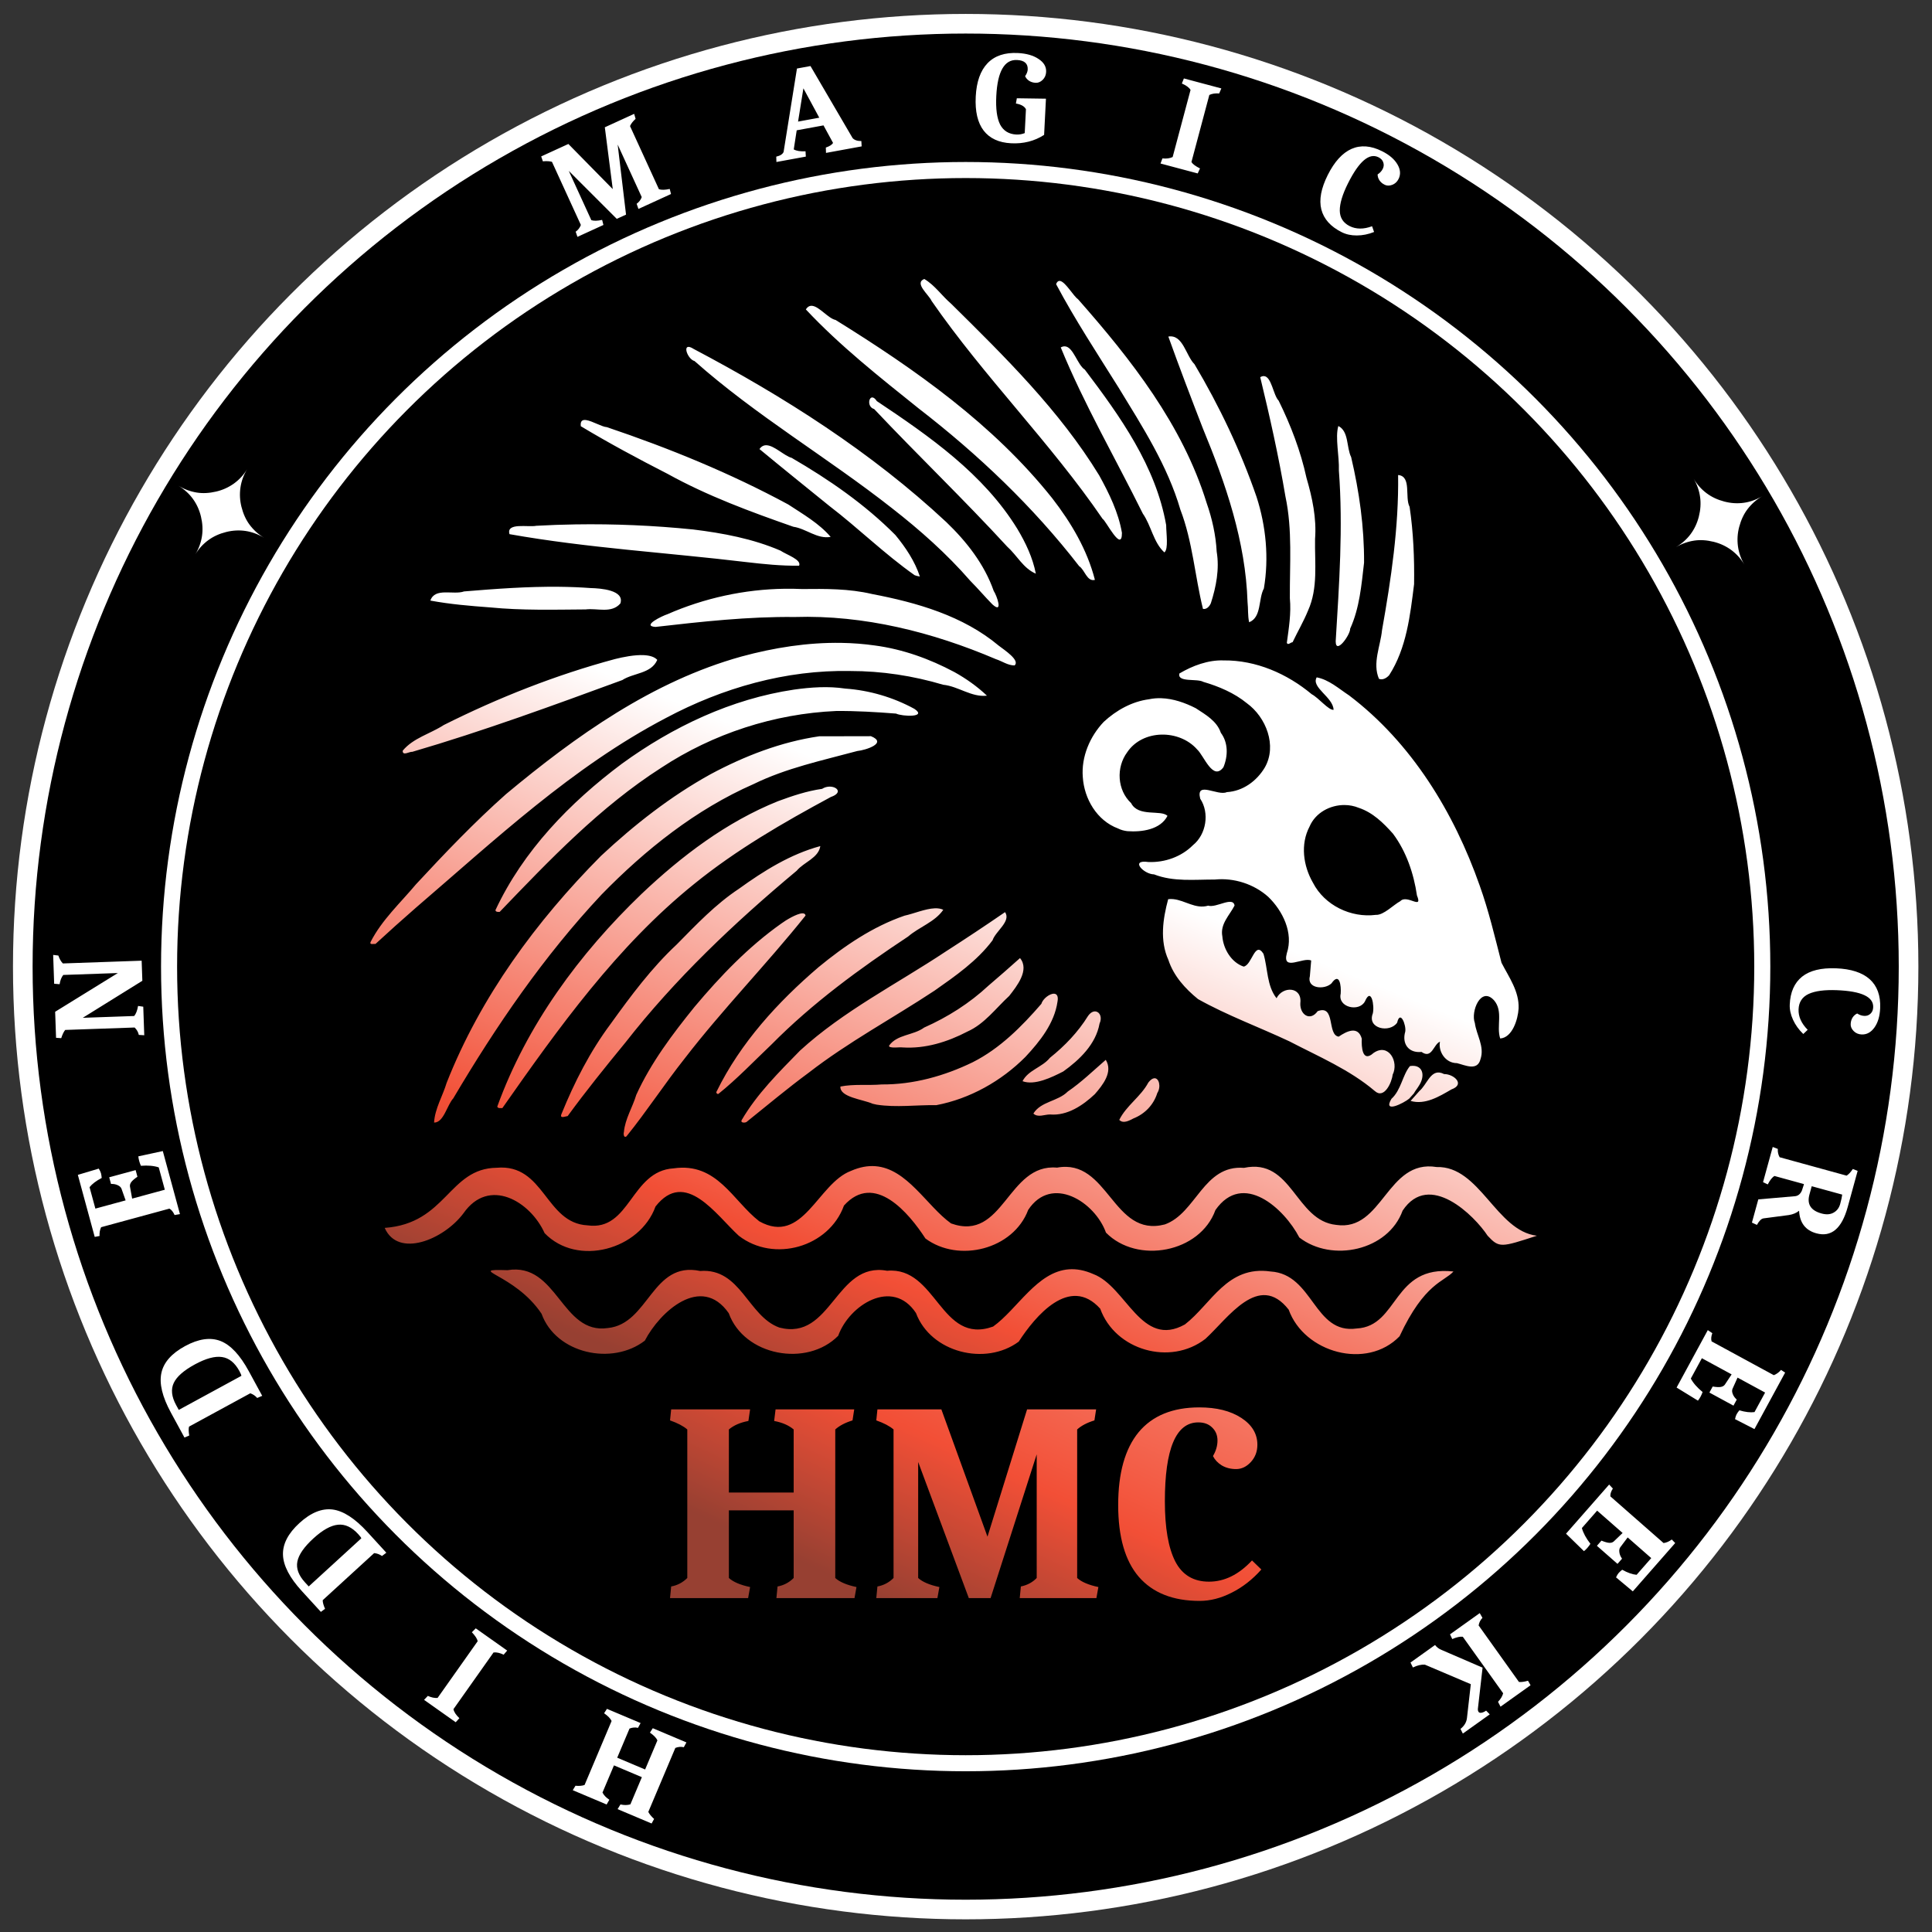 <svg width="300" height="300" version="1.1" viewBox="0 0 300 300" xmlns="http://www.w3.org/2000/svg" xmlns:xlink="http://www.w3.org/1999/xlink"><rect x="0" y="0" width="300" height="300" fill="#333333" stroke="none"/><defs><linearGradient id="linearGradient1" x1="399.23" x2="627.54" y1="-222.21" y2="-787.31" gradientTransform="translate(-125,-347)" gradientUnits="userSpaceOnUse"><stop stop-color="#974032" offset="0"/><stop stop-color="#f24f36" offset=".153"/><stop stop-color="#fff" offset=".574"/></linearGradient><linearGradient id="linearGradient3" x1="435.6" x2="689.5" y1="-144.82" y2="-699.14" gradientTransform="translate(-114.04 -327)" gradientUnits="userSpaceOnUse"><stop stop-color="#974032" offset="0"/><stop stop-color="#f24f36" offset=".153"/><stop stop-color="#fff" offset=".79"/></linearGradient></defs><g transform="translate(-310)"><g transform="matrix(.277 0 0 .277 353.92 377.13)" stroke-width="3.608"><circle cx="382.78" cy="-819.61" r="534.06" fill="#fff"/><circle cx="382.78" cy="-819.61" r="462.38" fill="#fff"/><circle cx="382.78" cy="-819.61" r="523.06"/><circle cx="382.78" cy="-819.61" r="451.06" fill="#fff"/><circle cx="382.78" cy="-819.61" r="442.06"/><path d="m359.54-1205.1c-5.755 2.413 2.539 8.712 4.139 12.33 29.52 42.641 66.609 79.4 95.898 122.21 1.663.675 10.871 19.378 10.797 7.756-1.96-11.445-7.176-22.07-12.738-32.168-22.217-36.35-52.857-66.461-82.979-96.213-5.208-4.432-9.188-10.467-15.117-13.914zm76.438 1.185c-1.009-.312-1.88.11-2.504 1.729 10.636 20.008 23.118 38.944 35.119 58.141 13.29 21.784 27.368 43.622 34.566 68.34 6.855 17.86 8.084 37.12 12.643 55.566 2.108.38 3.666-1.46 4.418-3.186 2.975-9.241 4.892-19.169 3.273-28.887-.496-9.356-2.562-18.546-5.66-27.387-13.497-43.689-42.282-80.374-72.107-114.18-2.466-1.654-6.722-9.198-9.748-10.135zm-139.19 13.881c-1.336-.161-2.561.364-3.598 2.019 19.223 20.506 41.36 37.942 63.227 55.494 33.36 25.784 64.183 55.059 90.014 88.459 3.086 1.946 4.311 8.818 8.791 7.641-4.3-16.839-13.321-32.064-23.887-45.707-32.962-41.426-76.855-72.315-121.47-99.984-4.04-.788-9.065-7.439-13.074-7.922zm199.6 17.223c6.183 17.23 12.706 34.336 19.322 51.404 12.847 31.046 24.017 63.531 25.074 97.436.436 3.76.059 7.601.902 11.316 7.079-2.817 5.061-13.045 8.258-18.945 2.901-17.072 1.214-34.833-4.088-51.291-8.951-25.924-20.822-50.846-34.812-74.426-4.826-4.749-6.425-16.862-14.656-15.494zm-58.084 5.479c-.687-.019-1.426.169-2.228.615 13.165 32.088 30.654 62.117 46.01 93.156 4.751 6.768 5.917 16.154 12.078 21.74 2.409-1.809 1.016-10.736 1.008-15.283-5.777-33.025-25.806-61.005-45.602-87.168-4.174-2.648-6.459-12.926-11.266-13.06zm-210.16.406c-4.114-1.135-1.059 6.862 2.635 7.836 34.485 30.619 74.489 54.018 110.66 82.469 15.796 12.315 30.826 25.651 43.98 40.795 4.255 4.245 8.111 8.866 12.336 13.141 6.258 5.67 2.49-4.932.738-7.549-5.242-14.98-15.248-27.717-26.594-38.594-41.993-39.191-90.879-70.275-141.53-97.006-.899-.582-1.633-.93-2.221-1.092zm321.82 16.281c-.615-.028-1.298.155-2.066.6 5.367 22.141 10.348 44.391 14.131 66.863 4.011 18.765 2.351 38.02 2.481 57.049.795 8.408-.566 16.705-1.697 25.012.579 1.613 2.244-.385 3.228-.344 2.829-5.962 6.193-11.669 8.682-17.785 5.698-12.639 3.665-26.672 3.914-40.086.909-11.635-1.546-23.122-4.795-34.227-3.272-15.063-8.806-29.494-15.604-43.303-3.038-3.072-3.97-13.582-8.273-13.779zm-219.59 11.959c-2.158.071-2.662 5.467 1.092 6.494 24.542 26.022 50.396 50.782 74.596 77.131 5.473 4.876 9.005 12.194 16.049 15.162-1.74-8.953-5.691-17.309-10.354-25.088-18.929-30.812-49.236-51.932-78.77-71.637-.99-1.518-1.894-2.086-2.613-2.062zm-160.31 12.691c-2.066-.307-3.417.404-3.029 3.443 15.857 9.522 32.165 18.272 48.629 26.693 22.38 12.394 46.442 21.234 70.525 29.666 7.136 1.013 13.395 7.065 20.902 5.674-6.573-7.645-15.445-12.686-23.762-18.164-32.462-17.552-66.769-31.566-101.71-43.357-2.678-.103-8.107-3.443-11.551-3.955zm421.62 3.318c-1.893 6.464.611 16.942.303 24.953 2.411 31.878.166 63.825-1.779 95.662l.004.227c.085 7.494 8.195-3.768 8.107-7.225 5.293-11.652 6.334-24.492 7.789-37.033.119-19.889-2.688-39.79-7.238-59.144-2.721-5.501-1.197-14.427-7.186-17.44zm-320.57 10.789c-1.47-.047-2.811.539-3.922 2.141 12.965 10.743 26.104 21.274 39.174 31.889 16.312 12.492 31.005 27.001 47.826 38.834.948.348 1.91.587 2.912.713-2.851-8.625-7.982-16.287-13.721-23.248-17.074-17.191-37.232-31.123-58.146-43.254-4.124-1.107-9.712-6.933-14.123-7.074zm354.08 16.693c.406 29.234-3.915 58.268-9.021 86.975-.875 8.968-5.48 18.437-1.728 27.246 2.117.932 4.343-.48 5.732-2.006 9.723-15.099 11.798-33.595 13.971-51.055.216-14.444-.395-29.001-2.508-43.32-2.835-5.274 1.25-17.21-6.445-17.84zm-461.15 27.674c-7.329.114-14.656.376-21.975.785-4.417.931-17.009-1.989-15.008 4.689 43.877 7.799 88.436 10.339 132.63 15.648 9.864 1.145 19.778 2.18 29.723 2.025 1.516-3.386-7.167-6.179-10.418-8.42-15.509-6.689-32.376-9.851-49.094-11.887-21.875-2.212-43.878-3.185-65.863-2.842zm-9.189 34.975c-17.77-.175-35.544 1.14-53.252 2.602-5.969 2.127-16.339-2.359-18.906 5.133 11.062 2.06 22.291 2.995 33.5 3.824 17.799 1.75 35.702 1.259 53.557 1.133 6.534-.826 14.458 2.418 19.447-3.336 2.53-7.534-11.197-8.513-16.578-8.635-5.92-.439-11.844-.662-17.768-.721zm126.48 1.109c-22.578.303-45.045 5.213-65.74 14.273-2.854.908-14.794 6.609-6.682 7.119 25.911-2.958 51.9-5.848 78.023-5.561 38.802-1.222 77.251 8.476 112.76 23.623 3.519 1.117 6.696 3.54 10.52 3.533 3.127-2.905-5.699-8.626-8.881-11.072-20.041-16.784-45.873-24.157-71.076-28.977-12.876-3.038-26.109-2.92-39.242-2.785-3.225-.146-6.452-.198-9.678-.154zm31.746 30.336c-18.866-.311-37.761 2.697-55.953 7.641-49.844 13.843-92.802 44.467-132.05 77.172-17.775 15.797-34.242 33.045-50.404 50.48-8.796 10.509-19.195 20.023-25.484 32.369-.749 1.802 1.894.925 2.725 1.127 7.379-6.827 14.887-13.514 22.451-20.135 44.565-38.229 87.979-79.13 140.41-106.56 31.646-16.878 67.235-27.03 103.27-26.322 17.665-.019 35.219 2.667 52.143 7.707 8.47.849 15.893 7.145 24.506 6.111-5.475-5.181-11.672-9.565-18.252-13.229-13.842-7.392-28.942-12.825-44.531-14.893-6.255-.892-12.54-1.365-18.828-1.469zm-110.64 6.883c-5.271-.275-11.762 1.068-16.162 2.164-33.181 8.912-65.339 21.609-96.045 36.992-7.56 4.921-17.14 7.252-23.037 14.393-.169 3.184 3.88.392 5.371.643 39.825-11.643 78.8-25.945 117.73-40.232 6.292-4.08 16.252-3.518 19.596-11.316-1.569-1.73-4.293-2.478-7.455-2.643zm324.99 2.957c-8.689-.35-17.546 2.993-24.863 7.33-1.219 5.176 9.922 2.667 13.4 4.68 8.7 2.538 17.417 6.222 24.455 11.992 10.764 7.819 17.032 23.802 10.041 36.018-4.545 7.618-12.274 13.283-21.312 13.807-5.015 2.366-17.537-6.618-14.889 3.697 5.319 7.977 3.397 20.016-4.1 26.061-6.519 6.516-15.759 9.761-24.926 9.422-10.656-1.554-2.647 6.883 3.144 6.928 10.856 4.258 22.677 2.856 34.057 2.894 10.752-1.067 21.905 2.493 29.953 9.695 8.134 7.854 14.235 20.247 10.422 31.598-2.796 10.495 9.109 2.002 13.646 4.111-.244 2.916-.49 5.832-.734 8.748-1.885 7.008 8.159 7.844 12.115 4.059 4.528-6.516 5.508 1.243 5.17 5.766-1.831 7.791 10.422 10.426 13.596 4.318 3.55-8.287 5.47 2.537 4.393 6.814-3.322 8.528 9.558 11.068 13.652 5.135 1.728-7.45 5.177 1.422 4.543 5.025-1.965 6.714 1.793 12.144 9.135 11.375 5.856 4.152 6.698-4.315 10.322-5.744-1.061 5.342 2.938 12.033 9.541 12.027 4.546 1.106 11.511 4.689 13.205-2.314 2.354-7.046-2.289-13.428-3.189-20.191-2.435-6.343 3.371-20.808 10.748-12.723 5.308 6.125 1.212 14.51 3.457 21.398 6.763-.427 9.989-10.654 10.322-16.826.394-9.613-5.411-17.493-9.582-25.619-3.732-14.48-7.157-29.125-12.221-43.244-14.41-41.023-38.183-80.069-73.211-106.62-5.758-3.774-11.234-8.802-18.164-10.129-3.322 5.646 9.244 11.068 9.465 18.207-2.835.288-8.215-6.596-12.268-8.76-13.768-11.494-31.191-19.123-49.324-18.938zm-226.54 15.033c-4.806.156-9.608.66-14.375 1.33-35.063 5.21-68.003 20.836-96.506 41.588-29.089 21.728-55.305 48.809-70.814 82.004.041 1.169 1.679 1.042 2.375.994 28.027-29.169 56.288-58.851 90.572-80.793 29.046-19.14 63.31-30.287 98.053-31.812 11.202-.093 22.445.587 33.566 1.459 3.281 1.618 17.764 2.312 10.236-2.672-11.854-6.478-25.219-10.395-38.713-11.346-4.778-.717-9.588-.908-14.395-.752zm191.46 6.144c-2.254-.067-4.513.106-6.748.578-9.613 1.275-18.352 6.143-25.414 12.67-7.751 8.141-12.655 19.579-11.754 30.93.768 12.245 7.938 24.453 19.771 28.85 1.627.844 3.43 1.296 5.242 1.51 7.941.576 18.441-.773 22.469-8.584-3.718-3.596-16.332.817-20.389-7.135-7.824-7.312-8.494-19.985-2.231-28.479 8.684-12.987 29.303-12.972 39.262-1.586 3.874 3.573 8.825 17.929 14.725 9.912 2.561-6.2 2.748-13.657-1.455-19.26-2.244-6.66-8.535-10.169-14.062-13.795-5.93-3.034-12.653-5.41-19.416-5.611zm-162.65 21.293c-9.672.02-19.344.038-29.016.059-21.368 3.106-41.895 11.068-60.881 21.242-22.429 12.39-42.773 28.344-61.463 45.803-36.276 36.556-67.527 79.033-86.508 127.19-2.234 7.456-6.587 14.414-7.062 22.301 5.402.119 7.281-9.819 10.779-13.59 23.988-40.587 50.797-79.752 83.107-114.22 24.606-25.219 52.786-47.703 85.236-61.951 18.39-8.997 38.502-13.228 58.137-18.531 4.565-.447 17.18-4.414 7.67-8.301zm-23.035 28.264c-1.413-.017-2.973.345-4.375 1.256-8.476 1.191-16.686 3.949-24.73 6.92-28.841 11.6-54.047 30.723-76.471 51.979-34.843 33.449-64.377 73.538-80.889 119.23.459 1.225 1.899.722 2.853.834 31.626-45.134 64.263-90.765 107.5-125.63 23.59-19.15 49.992-34.391 76.656-48.777 6.614-2.291 3.694-5.754-.545-5.805zm288.54 10.322c2.715.021 5.425.535 7.947 1.578 7.849 2.609 13.772 8.441 19.156 14.482 7.461 9.979 11.647 22.33 13.443 34.621 3.488 8.487-5.558-.874-9.35 3.227-3.766 1.999-9.342 7.911-13.652 7.662-13.983 1.801-28.79-5.327-35.287-18.008-5.48-9.483-7.142-21.573-1.904-31.516 3.314-7.749 11.503-12.111 19.646-12.047zm-293.91 23.023c-16.767 4.525-31.694 13.872-45.65 23.943-13.076 8.649-23.877 20.071-34.82 31.178-14.139 13.181-25.71 28.756-36.961 44.396-11.574 15.477-20.425 32.795-27.672 50.666-1.167 2.865 2.207 1.258 3.475 1.162 10.251-14.063 21.186-27.608 32.229-41.053 28.034-35.902 61.257-67.365 96.164-96.486 4.023-4.84 12.2-7.088 13.236-13.807zm197.86 29.73c-.939-.091-1.889-.091-2.859.035-2.995 11.045-4.773 23.261.123 34.053 2.94 8.982 9.403 16.096 16.613 21.957 16.449 9.204 34.21 15.675 51.232 23.686 16.35 8.521 33.698 15.816 47.879 27.852 5.254 4.729 9.532-4.87 9.975-9.133 3.646-7.262-2.296-18.051-10.691-12.217-6.358 5.74-6.842-3.539-6.6-8.008-2.108-7.396-8.44-4.199-12.953-1.135-6.618-.966-1.623-18.173-11.791-14.279-4.242 5.952-10.082 1.87-9.707-4.561 1.093-9.239-9.847-9.67-13.34-2.701-5.553-7.053-4.82-16.652-7.324-24.91-4.851-7.566-6.405 6.398-11.117 7.178-6.902-2.348-11.37-9.863-11.936-16.953-1.326-6.905 3.991-11.733 6.85-17.275-.875-5.372-10.265 1.489-14.799.062-7.044 2.105-12.983-3.013-19.555-3.65zm-133.73 5.15c-5.311.207-11.84 3.037-16.916 4.121-17.834 6.129-33.711 16.949-48.193 28.857-22.885 19.578-43.774 42.426-57.127 69.66-.523.671.222 1.629.977 1.395 10.562-8.467 19.947-18.381 29.771-27.705 22.952-23.207 49.401-42.523 76.549-60.49 6.23-5.381 15.038-8.155 19.744-15.01-1.4-.676-3.034-.897-4.805-.828zm39.43 2.131c-10.934 7.525-22.002 14.852-33.166 22.031-27.418 18.223-57.286 33.232-81.748 55.576-11.848 12.124-24.138 24.254-32.744 39-.771 1.699 1.942 1.514 2.682 1.074 11.556-9.269 22.922-18.829 34.867-27.623 22.257-17.272 47.177-30.558 70.617-46.066 11.707-8.226 23.823-16.626 32.488-28.201 1.689-5.115 10.538-10.629 7.004-15.791zm-113.71.691c-3.121.143-9.274 3.884-11.635 5.65-18.456 13.019-34.245 29.52-48.727 46.77-12.394 15.328-24.445 31.31-32.656 49.328-2.087 7.013-6.281 13.468-6.936 20.854-.299.85-.144 3.516 1.422 2.439 11.401-14.102 21.358-29.442 32.65-43.682 21.356-27.723 45.916-52.773 67.738-80.096-.114-.959-.817-1.311-1.857-1.264zm122.09 25.076c-5.846 5.21-11.715 10.394-17.686 15.461-10.569 9.848-22.86 17.635-36.049 23.49-6.04 4.48-15.289 3.754-19.74 10.252l.125.203.211.342c2.056.805 4.949.108 7.324.342 12.686.829 25.182-3.059 36.318-8.883 9.598-4.265 15.896-13.046 23.439-19.986 4.252-5.445 11.566-14.548 6.057-21.221zm19.182 19.977c-2.456-.189-6.391 2.809-7.213 5.68-11.047 12.758-23.218 25.022-38.449 32.715-15.843 7.706-33.318 12.59-51.029 12.463-7.708.666-15.558-.343-23.164 1.182-.475 6.009 12.6 7.197 18.092 9.65l1.117.252 1.117.254c11.039 1.701 22.318.099 33.453.27 18.838-3.586 36.449-13.49 49.961-27.074 8.107-8.699 16.191-18.794 17.945-30.891.585-3.124-.357-4.386-1.83-4.5zm23.328 9.957c-1.343-.223-2.972.481-4.394 2.545-5.591 9.019-13.035 16.775-21.309 23.396-4.311 5.359-12.228 6.89-15.395 13.145 6.844 2.518 16.363-2.138 22.822-5.445 9.136-6.507 18.289-15.303 20.35-26.82 1.61-3.506.164-6.449-2.074-6.82zm5.564 27.111c-6.986 6.06-13.653 12.548-21.311 17.781-5.524 5.58-15.006 5.435-19.268 12.33 2.548 2.452 6.342.451 9.375.516 9.627.819 18.403-5.088 25.078-11.393 4.395-5.046 10.341-12.43 6.125-19.234zm172.93 3.391c-.72-.072-1.521-.043-2.402.102-4.19 4.987-4.904 13.406-10.396 18.381-5.043 8.518 7.046 2.299 9.959-.113l2.633-2.932c.768-1.447 1.723-2.491 2.707-4.113 3.578-5.357 2.539-10.818-2.5-11.324zm14.225 3.744c-5.357-.696-7.318 6.93-11.33 10.324l-4.947 5.572c8.141 2.372 16.087-2.5 22.881-6.443 8.03-2.893 1.181-8.704-4.082-8.609-.92-.476-1.756-.744-2.522-.844zm-160.03 3.193c-.932.105-2.044.817-3.268 2.406-4.201 7.909-12.328 12.888-16.289 20.932 2.249 2.317 5.648.369 7.943-.809 6.402-2.543 11.305-7.604 13.383-14.262 2.209-3.418 1.026-8.582-1.77-8.268zm-156.39 49.279c-4.135-.294-8.637.468-13.623 2.668-18.59 7.008-26.848 41.91-51.35 28.234-14.899-11.545-23.617-33.169-48.008-29.68-24.108 1.445-24.219 35.364-48.277 31.949-23.739-1.231-24.042-34.656-50.895-32.281-26.993.331-28.063 31.207-62.791 33.709 7.495 17.098 33.089 6.581 44.125-8.146 14.262-20.54 37.48-6.798 45.52 11.096 18.383 19.022 53.468 9.217 62.15-14.922 16.747-21.404 33.986 4.758 46.672 16.359 19.718 15.303 50.597 6.388 58.98-16.904 17.128-19.03 36.502 4.296 45.674 18.461 18.614 13.81 49.3 6.144 57.605-16.031 13.128-19.872 37.397-4.559 43.598 12.746 17.537 17.802 52.749 11.281 61.363-12.662 15.446-22.101 38.652-.764 47.035 15.395 18.252 14.107 49.78 7.384 57.9-15.076 14.948-22.473 40.339 2.93 47.641 14.072 6.506 6.988 7.563 6.528 27.633 0-22.86-2.664-32.007-39.213-56.191-38.498-28.059-4.587-30.13 36.326-56.299 32.426-22.994-2.302-24.67-37.718-51.707-31.969-22.762-1.786-26.755 25.395-44.373 31.707-29.353 7.688-31.504-37.164-60.422-31.834-27.866-2.526-29.832 41.868-59.412 31.281-13.612-9.73-24.631-30.826-42.549-32.1zm108.66 57.812c-17.918 1.274-28.937 22.369-42.549 32.1-29.58 10.587-31.546-33.807-59.412-31.281-28.918-5.33-31.069 39.524-60.422 31.836-17.618-6.312-21.611-33.494-44.373-31.709-27.037-5.749-28.713 29.667-51.707 31.969-26.169 3.9-28.24-37.013-56.299-32.426-24.184-.715 4.135 1.953 19.082 24.426 8.121 22.46 39.649 29.183 57.9 15.076 8.383-16.158 31.589-37.495 47.035-15.395 8.614 23.943 43.826 30.466 61.363 12.664 6.2-17.305 30.469-32.62 43.598-12.748 8.306 22.175 38.991 29.841 57.605 16.031 9.172-14.165 28.546-37.491 45.674-18.461 8.383 23.293 39.262 32.208 58.98 16.904 12.685-11.602 29.927-37.764 46.674-16.359 8.682 24.139 43.768 33.944 62.15 14.922 14.05-30.091 25.031-30.515 30.211-36.326-34.278-3.789-30.513 30.721-54.252 31.951-24.058 3.415-24.171-30.506-48.279-31.951-24.39-3.489-33.109 18.135-48.008 29.68-24.502 13.676-32.758-21.226-51.348-28.234-4.986-2.2-9.49-2.962-13.625-2.668z" fill="url(#linearGradient1)" stroke-width="3.608"/><path d="m250.04-524.79h36.319v-35.367c-2.749-2.326-6.397-3.912-10.943-4.758l.793-6.503h44.09l-.952 6.185c-4.123 1.269-7.348 2.961-9.674 5.075v83.263c2.432 2.22 6.397 3.912 11.895 5.075l-1.11 6.185h-43.773l.634-6.503c3.489-.634 6.503-2.22 9.04-4.758v-37.905h-36.319v37.905c2.432 2.22 6.397 3.912 11.895 5.075l-1.11 6.185h-43.773l.634-6.503c3.489-.634 6.503-2.22 9.04-4.758v-83.263c-2.22-1.903-5.445-3.595-9.674-5.075l.634-6.185h44.249l-.952 6.503c-4.546.846-8.194 2.432-10.943 4.758zm207.13 52.971-1.11 6.185h-42.98l.634-6.503c3.595-.74 6.555-2.326 8.881-4.758v-69.307l-25.851 80.567h-12.212l-28.389-76.285v65.025c2.432 2.22 6.397 3.912 11.895 5.075l-1.11 6.185h-34.257l.634-6.503c3.489-.634 6.503-2.22 9.04-4.758v-83.263c-2.22-1.903-5.445-3.595-9.674-5.075l.634-6.185h35.843l25.851 71.369 22.204-71.369h38.698l-.952 6.185c-4.123 1.269-7.348 2.961-9.674 5.075v83.263c2.432 2.22 6.397 3.912 11.895 5.075zm56.778 7.771c-14.908 0-26.274-4.494-34.098-13.481-7.718-8.987-11.578-22.415-11.578-40.284 0-17.869 3.806-31.455 11.419-40.759 7.718-9.304 19.084-13.957 34.098-13.957 9.622 0 17.446 1.956 23.472 5.868s9.04 8.934 9.04 15.067c0 3.806-1.216 7.031-3.648 9.674-2.432 2.643-5.181 3.965-8.247 3.965s-5.762-.687-8.088-2.062c-2.22-1.375-3.859-3.119-4.917-5.234 1.692-2.855 2.538-5.762 2.538-8.723 0-2.961-1.004-5.392-3.013-7.295-1.903-1.903-4.494-2.855-7.771-2.855-12.476 0-18.714 14.75-18.714 44.249 0 14.908 1.956 26.169 5.868 33.781 3.912 7.507 10.203 11.26 18.873 11.26s16.706-3.965 24.107-11.895l5.234 5.075c-4.969 5.604-10.52 9.939-16.653 13.005-6.027 3.066-12.001 4.599-17.921 4.599z" fill="url(#linearGradient3)" stroke-linecap="square" stroke-width="57.736" style="font-variant-ligatures:none" aria-label="HMC"/><path transform="rotate(96.772 383.45 -819.53)" d="m856.05-692.18-4.717 16.313 15.886 4.593q2.103-1.399 3.558-4.297l2.818 1.201-5.726 19.804-2.655-1.231q-.051-3.025-1.023-5.005l-37.399-10.814q-1.97 1.206-3.824 4.684l-2.634-1.302 5.685-19.661 2.838 1.129q-.252 2.474.963 4.678l17.026 4.923 4.717-16.313-17.026-4.923q-1.97 1.206-3.824 4.684l-2.634-1.302 5.685-19.661 2.838 1.129q-.252 2.474.963 4.678l37.399 10.814q1.715-1.125 3.536-3.686l2.696 1.088-5.747 19.875-2.797-1.272q.316-3.228-.716-5.533zm-20.767 105.48 2.495 1.776-10.363 19.097-2.46-1.841q.999-3.086.485-5.558l-34.217-18.569q-1.946.631-4.608 3.827l-2.425-1.906 10.293-18.966 2.531 1.711q-1.135 3.18-.591 5.754l34.217 18.569q2.212-.656 4.643-3.892zm-60.384 96.142q-9.927 11.513-18.923 12.862-8.996 1.349-18.768-7.077-9.772-8.426-9.713-17.579.115-9.105 10.236-20.842l10.266-11.906 2.109 2.21q-1.157 2.136-1.083 4.549l29.596 25.52q1.826-.188 4.646-1.868l1.997 2.113zm-5.032-1.205 2.034-2.359-30.27-26.101q-.66.312-2.113 1.997-5.23 6.065-3.904 11.909 1.278 5.899 9.252 12.776 8.031 6.925 13.901 7.384 5.87.46 11.1-5.606zm-85.593 85.836q-12.404 8.788-21.461 7.934t-16.516-11.382q-7.459-10.528-5.201-19.399 2.301-8.81 14.947-17.769l12.828-9.088 1.516 2.652q-1.636 1.795-2.145 4.155l22.592 31.888q1.818.257 4.959-.696l1.43 2.531zm-4.594-2.38 2.541-1.8-23.106-32.614q-.716.144-2.531 1.43-6.535 4.63-6.653 10.621-.178 6.034 5.909 14.626 6.13 8.653 11.718 10.51 5.588 1.858 12.122-2.772zm-126.49 58.686q1.387-1.12 2.419-1.536.963-.389 2.587-.724 2.947 4.328 5.927 6.164l11.552-4.664-6.58-16.296-6.2 3.063q-1.182.637-1.714 2.291-.6 1.682-.277 3.87l-3.576 1.444-5.747-14.234 3.576-1.444q2.073 2.362 3.411 3.101 1.338.739 2.563.405l6.548-2.004-7.107-17.603-12.033 4.859q-.868 4.189.294 10.038-1.361.789-2.598 1.289-1.306.527-2.49.765l-4.56-13.274 33.968-13.715.863 2.93q-2.515 1.495-3.225 3.301l14.853 36.787q2.233.778 5.0.301l.821 2.627-33.418 13.493zm-118.58-10.131 11.14-1.72 24.552 30.725-4.402-28.508q-1.923-1.279-5.859-1.497l.072-2.937 15.83-2.444.171 3.05q-2.351.813-3.838 2.844l5.94 38.475q1.743 1.081 4.833 1.655l.148 2.903-14.437 2.229-25.703-32.348 4.673 30.267q2.154 1.318 5.396 1.418l.098 3.061-15.976 2.467-.002-2.926q2.722-1.321 4.108-3.035zm-229.73-3.013q-5.105-2.331-10.637-2.508-5.256-.171-10.758 1.855-5.358 1.972-9.359 5.678-3.938 3.655-6.359 8.958 2.361-5.171 2.604-10.673.224-5.112-1.84-10.791-1.903-5.247-5.645-9.344-3.724-4.049-8.862-6.395 5.138 2.346 10.637 2.508 5.546.144 10.758-1.855 5.643-2.16 9.359-5.678 3.998-3.787 6.359-8.958-2.421 5.303-2.604 10.673-.18 5.451 1.84 10.791 2.073 5.484 5.645 9.344 3.757 4.064 8.862 6.395zm-234.78-239.93 2.739-1.062 10.462 17.158-2.75 1.33q-1.756-1.882-4.061-2.387l-27.667 16.871 38.456-9.293 2.973 4.875-23.543 29.903 25.958-15.829q.442-2.267-.87-5.984l2.739-1.062 8.339 13.675-2.75 1.33q-1.654-1.858-4.1-2.451l-33.239 20.269q-.329 2.025.329 5.098l-2.624 1.252-8.725-14.309 22.198-27.693-33.895 8.509-9.42-15.448 2.701-1.126q2.265 2.006 4.381 2.627l33.239-20.269q.442-2.267-.87-5.984zm-36.435-87.868-9.105 6.458 4.505 14.596 10.828.383q1.017-2.487.267-6.679l2.944-.521 4.943 16.014-2.966.45q-1.148-3.216-3.106-3.776l-47.314-1.927-2.275-7.369 37.316-28.203q1.492-1.702 1.075-5.066l2.944-.521 5.992 19.415-2.966.45q-1.502-3.106-3.084-3.705zm-28.409 20.099 18.865.774-3.565-11.55zm10.01-137.07q6.151 7.464 6.848 17.822.692 10.284-5.233 16.109-5.999 5.829-18.429 6.666-12.43.837-19.319-4.348-6.968-5.254-7.71-16.278-.483-7.177 1.951-11.874 2.355-4.766 6.72-5.06 2.663-.179 4.628 1.398 1.964 1.577 2.109 3.723.144 2.146-.708 3.838-.857 1.619-2.287 2.458-2.156-1.118-3.858-1.004-5.031.339-4.613 6.554.712 10.58 21.355 9.191 10.728-.722 15.708-4.03 4.901-3.377 4.478-9.666-.159-2.368-1.35-4.591l-13.392.901q-2.273 1.565-2.497 5.965l-2.984-.171-1.688-16.237zm-37.709-73.28-2.957-.799 3.084-21.507 2.946.872q.135 3.241 1.476 5.381l38.537 5.526q1.605-1.268 2.991-5.189l2.936.945-3.063 21.361-2.967-.725q-.04-3.377-1.444-5.601l-38.537-5.526q-1.846 1.383-3.002 5.263zm72.2-98.82q-3.548 9.835-11.339 12.859-7.766 2.953-19.555-1.299t-16.115-11.489q-4.302-7.306-.728-17.212 2.29-6.348 6.305-9.393 4.015-3.045 8.061-1.585 2.511.906 3.676 3.139 1.165 2.233.435 4.256-.73 2.023-2.19 3.23-1.435 1.138-3.082 1.332-1.481-1.796-3.434-2.5t-3.687.168q-1.708.803-2.489 2.965-2.969 8.231 16.492 15.252 9.835 3.548 15.789 2.779 5.884-.794 7.947-6.514 2.063-5.72-1.407-12.49l3.062-1.497q2.514 4.612 3.078 9.388.589 4.706-.821 8.612zm113.99-212.22q4.462-3.404 7.226-8.198 2.628-4.555 3.436-10.362.787-5.655-.595-10.93-1.367-5.196-4.903-9.831 3.447 4.52 8.185 7.328 4.402 2.608 10.384 3.465 5.525.795 10.902-.573 5.326-1.376 9.817-4.801-4.491 3.425-7.226 8.198-2.742 4.824-3.436 10.362-.755 5.995.595 10.93 1.455 5.311 4.903 9.831-3.535-4.635-8.185-7.328-4.722-2.728-10.384-3.465-5.814-.757-10.902.573-5.355 1.398-9.817 4.801zm286.37-88.243q-10.424.821-16.389-5.032-5.891-5.859-6.875-18.352-.984-12.494 3.826-19.418 4.884-6.931 15.382-7.757 6.727-.53 11.156 1.874 4.429 2.403 4.767 6.691.21 2.661-1.345 4.643-1.555 1.982-3.699 2.151-2.144.169-3.846-.664-1.628-.839-2.484-2.259 1.026-2.089.863-4.159-.163-2.07-1.672-3.29-1.435-1.226-3.727-1.045-8.723.687-7.099 21.312.821 10.424 3.975 15.531 3.149 5.033 9.21 4.556 6.062-.477 10.8-6.429l2.626 2.174q-3.166 4.192-7.285 6.673-4.045 2.476-8.185 2.802zm108.74-45.66q18.77 2.841 16.817 15.745-1.42 9.385-11.429 11.095 2.102 1.968 3.08 5.416l3.524 13.883q.478 1.797 4.084 3.243l-.968 2.928-13.344-2.02-4.205-20.286q-.598-2.49-3.538-3.385-1.246-.189-2.984-.602l-.807-.122-2.563 16.937q1.307 1.773 5.144 3.179l-.946 2.782-20.236-3.063.748-2.962q2.571-.136 4.512-1.567l5.826-38.493q-1.193-1.531-4.117-3.023l.726-2.815zm5.43 14.172q.621-4.106-1.245-6.638-1.856-2.606-5.302-3.127-3.446-.521-5.323-.506l-2.652 17.523 4.766.721q8.358 1.265 9.757-7.973zm120.2 34.554q-1.776-.149-2.81-.561-.964-.385-2.37-1.264.862-5.165-.023-8.551l-11.572-4.614-6.509 16.325 6.598 2.072q1.295.357 2.822-.471 1.597-.8 2.875-2.606l3.582 1.428-5.685 14.258-3.582-1.428q.134-3.14-.322-4.599-.456-1.459-1.572-2.064l-6.117-3.078-7.031 17.634 12.054 4.806q3.522-2.428 6.725-7.457 1.529.37 2.769.865 1.309.522 2.329 1.168l-5.88 12.744-34.027-13.568 1.402-2.714q2.851.658 4.613-.157l14.694-36.852q-1.076-2.106-3.405-3.673l1.223-2.466 33.476 13.348zm95.952 55.775q-1.7-.538-2.617-1.168-.856-.588-2.033-1.756 1.98-4.847 1.864-8.346l-10.269-7.053-9.95 14.486 5.978 3.477q1.184.633 2.857.163 1.734-.428 3.379-1.907l3.179 2.183-8.691 12.653-3.179-2.183q.824-3.033.701-4.556-.123-1.524-1.078-2.36l-5.288-4.352-10.748 15.648 10.697 7.348q3.971-1.591 8.205-5.79 1.41.698 2.51 1.454 1.161.798 2.013 1.653l-8.546 11.133-30.195-20.741 1.966-2.338q2.636 1.271 4.534.865l22.462-32.702q-.585-2.291-2.511-4.334l1.737-2.136 29.706 20.405zm45.168 87.09-2.489 1.562-13.772-15.14 2.449-1.826q1.976 1.511 4.49 1.63l28.799-26.197q-.06-2.05-1.288-4.943l2.339-1.727 13.922 15.304-2.548 1.717q-2.584-1.96-5.089-2.288l-28.799 26.197q-.004 2.309 1.987 5.711zm37.166-18.872q1.052-.055 1.656-.604.603-.549.239-1.721t-1.462-2.379l1.84-2.275 12.475 13.714-2.439 1.617q-2.959-2.922-6.53-2.881l-19.06.096-7.833 26.874q.171 3.053 2.371 6.464l-2.598 1.662-11.377-12.507q1.705-1.652 2.283-3.881l7.176-24.07z" fill="#fff" stroke-linecap="square" stroke-width="57.736" style="font-variant-ligatures:none" aria-label="HIDDEN  ✦  MAGIC  ✦  CREEK  "/></g></g></svg>
